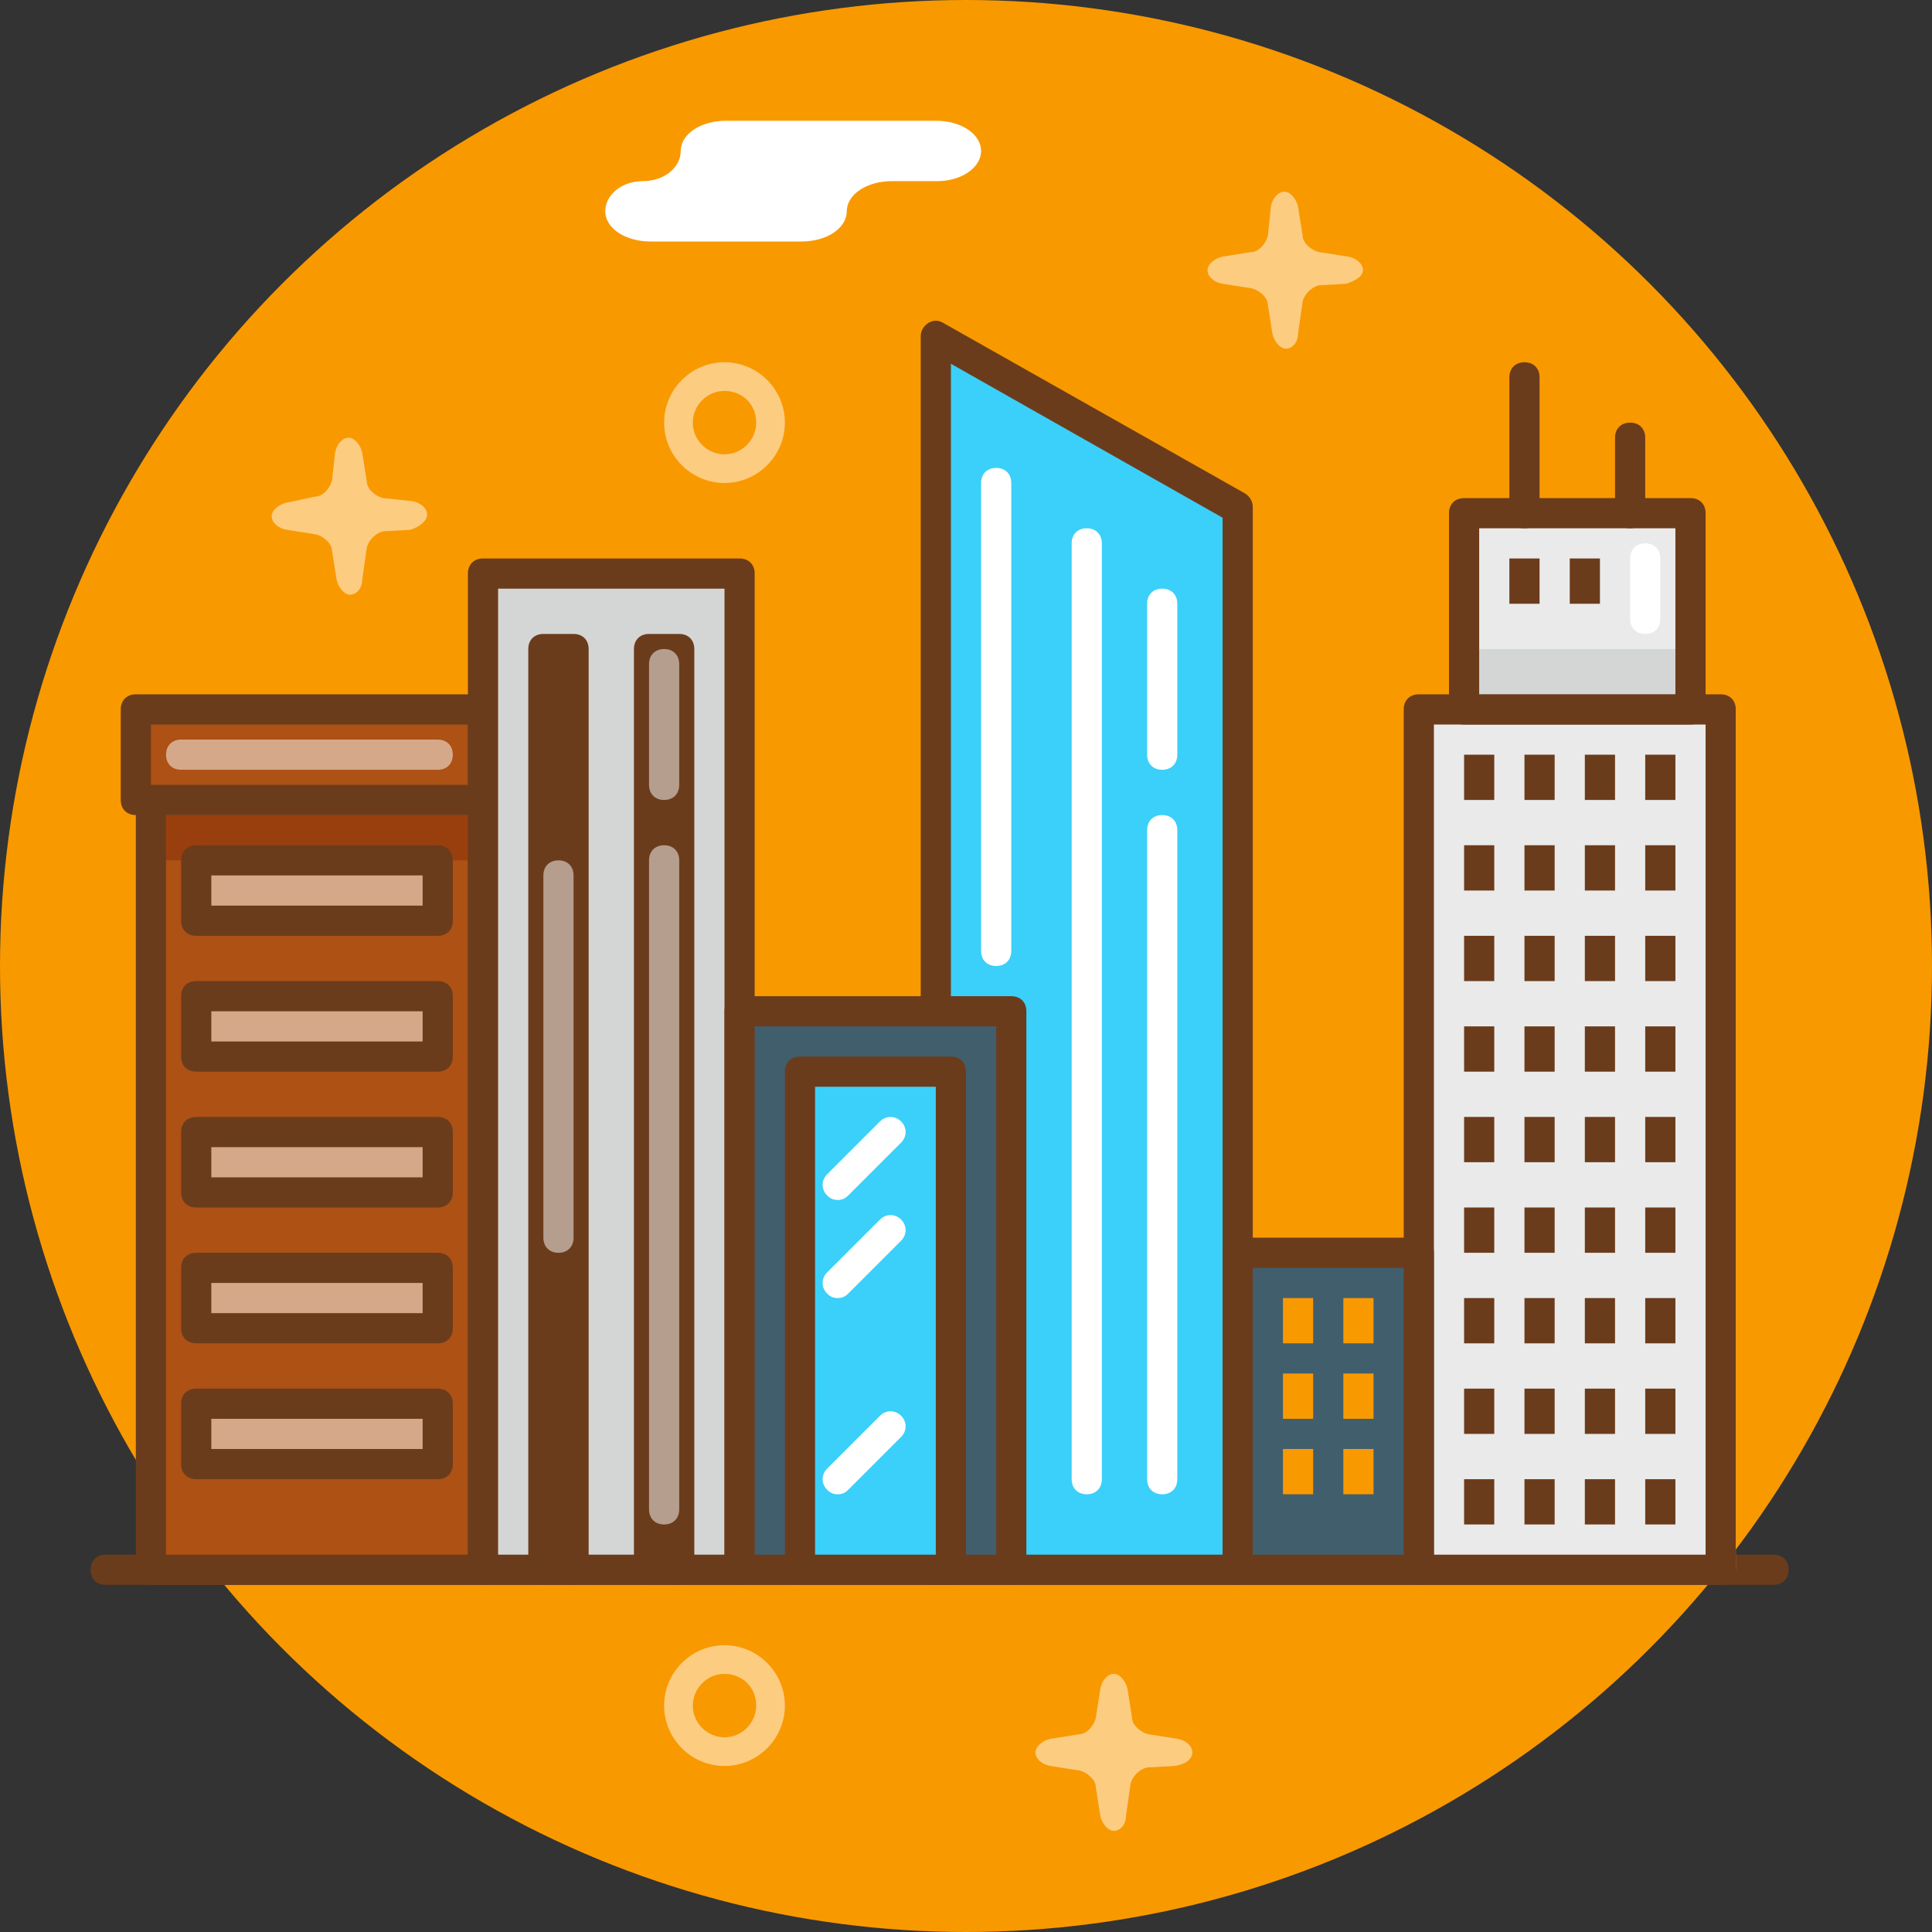 <?xml version="1.0" ?><svg id="city" style="enable-background:new 0 0 128 128;" version="1.1" viewBox="0 0 128 128" xml:space="preserve" xmlns="http://www.w3.org/2000/svg" xmlns:xlink="http://www.w3.org/1999/xlink"><rect x="0" y="0" width="128" height="128" fill="#333333" stroke="none"/><style type="text/css">
	.st0{fill:#F99900;}
	.st1{opacity:0.5;fill:#FFFFFF;}
	.st2{fill:#6B3C1C;}
	.st3{fill:#AD5114;}
	.st4{fill:#993F0D;}
	.st5{fill:#3AD0F9;}
	.st6{fill:#FFFFFF;}
	.st7{fill:#EAEAEA;}
	.st8{fill:#D4D6D6;}
	.st9{fill:#415E6D;}
</style><g><circle class="st0" cx="64" cy="64" r="64"/><path class="st1" d="M90.3,17.9c0-0.4-0.4-0.8-1-0.9l-1.9-0.3c-0.5-0.1-1.1-0.6-1.1-1.1L86,13.7c-0.1-0.5-0.5-1-0.9-1   c-0.4,0-0.8,0.4-0.9,1L84,15.6c-0.1,0.5-0.6,1.1-1.1,1.1L81,17c-0.5,0.1-1,0.5-1,0.9c0,0.4,0.4,0.8,1,0.9l1.9,0.3   c0.5,0.1,1.1,0.6,1.1,1.1l0.3,1.9c0.1,0.5,0.5,1,0.9,1c0.4,0,0.8-0.4,0.8-1l0.3-2.1c0.1-0.5,0.6-1,1.1-1.1l1.8-0.1   C89.8,18.6,90.3,18.3,90.3,17.9z"/><path class="st1" d="M79,116.1c0-0.4-0.4-0.8-1-0.9l-1.9-0.3c-0.5-0.1-1.1-0.6-1.1-1.1l-0.3-1.9c-0.1-0.5-0.5-1-0.9-1   c-0.4,0-0.8,0.4-0.9,1l-0.3,1.9c-0.1,0.5-0.6,1.1-1.1,1.1l-1.9,0.3c-0.5,0.1-1,0.5-1,0.9s0.4,0.8,1,0.9l1.9,0.3   c0.5,0.1,1.1,0.6,1.1,1.1l0.3,1.9c0.1,0.5,0.5,1,0.9,1c0.4,0,0.8-0.4,0.8-1l0.3-2.1c0.1-0.5,0.6-1,1.1-1.1l1.8-0.1   C78.6,116.9,79,116.5,79,116.1z"/><path class="st1" d="M28.3,34.1c0-0.4-0.4-0.8-1-0.9L25.4,33c-0.5-0.1-1.1-0.6-1.1-1.1L24,30c-0.1-0.5-0.5-1-0.9-1s-0.8,0.4-0.9,1   L22,31.8c-0.1,0.5-0.6,1.1-1.1,1.1L19,33.3c-0.5,0.1-1,0.5-1,0.9c0,0.4,0.4,0.8,1,0.9l1.9,0.3c0.5,0.1,1.1,0.6,1.1,1.1l0.3,1.9   c0.1,0.5,0.5,1,0.9,1s0.8-0.4,0.8-1l0.3-2.1c0.1-0.5,0.6-1,1.1-1.1l1.8-0.1C27.8,34.9,28.3,34.5,28.3,34.1z"/><path class="st1" d="M48,117c-2.2,0-4-1.8-4-4c0-2.2,1.8-4,4-4c2.2,0,4,1.8,4,4C52,115.2,50.2,117,48,117z M48,110.9   c-1.2,0-2.1,1-2.1,2.1c0,1.2,1,2.1,2.1,2.1c1.2,0,2.1-1,2.1-2.1C50.1,111.8,49.2,110.9,48,110.9z"/><path class="st1" d="M48,32c-2.2,0-4-1.8-4-4c0-2.2,1.8-4,4-4c2.2,0,4,1.8,4,4C52,30.2,50.2,32,48,32z M48,25.9   c-1.2,0-2.1,1-2.1,2.1c0,1.2,1,2.1,2.1,2.1c1.2,0,2.1-1,2.1-2.1C50.1,26.8,49.2,25.9,48,25.9z"/><path class="st2" d="M117.5,105H7c-0.6,0-1-0.4-1-1s0.4-1,1-1h110.5c0.6,0,1,0.4,1,1S118.1,105,117.5,105z"/><rect class="st3" height="55" width="22" x="10" y="49"/><rect class="st4" height="3" width="21" x="11" y="54"/><path class="st2" d="M32,105H10c-0.6,0-1-0.4-1-1V49c0-0.6,0.4-1,1-1h22c0.6,0,1,0.4,1,1v55C33,104.5,32.6,105,32,105z M11,103h20   V50H11V103z"/><rect class="st3" height="6" width="23" x="9" y="47"/><path class="st2" d="M32,54H9c-0.6,0-1-0.4-1-1v-6c0-0.6,0.4-1,1-1h23c0.6,0,1,0.4,1,1v6C33,53.5,32.6,54,32,54z M10,52h21v-4H10   V52z"/><rect class="st1" height="4" width="16" x="13" y="57"/><path class="st2" d="M29,62H13c-0.6,0-1-0.4-1-1v-4c0-0.6,0.4-1,1-1h16c0.6,0,1,0.4,1,1v4C30,61.6,29.6,62,29,62z M14,60h14v-2H14   V60z"/><rect class="st1" height="4" width="16" x="13" y="66"/><path class="st2" d="M29,71H13c-0.6,0-1-0.4-1-1v-4c0-0.6,0.4-1,1-1h16c0.6,0,1,0.4,1,1v4C30,70.6,29.6,71,29,71z M14,69h14v-2H14   V69z"/><rect class="st1" height="4" width="16" x="13" y="75"/><path class="st2" d="M29,80H13c-0.6,0-1-0.4-1-1v-4c0-0.6,0.4-1,1-1h16c0.6,0,1,0.4,1,1v4C30,79.6,29.6,80,29,80z M14,78h14v-2H14   V78z"/><rect class="st1" height="4" width="16" x="13" y="84"/><path class="st2" d="M29,89H13c-0.6,0-1-0.4-1-1v-4c0-0.6,0.4-1,1-1h16c0.6,0,1,0.4,1,1v4C30,88.6,29.6,89,29,89z M14,87h14v-2H14   V87z"/><rect class="st1" height="4" width="16" x="13" y="93"/><path class="st2" d="M29,98H13c-0.6,0-1-0.4-1-1v-4c0-0.6,0.4-1,1-1h16c0.6,0,1,0.4,1,1v4C30,97.6,29.6,98,29,98z M14,96h14v-2H14   V96z"/><path class="st1" d="M29,51H12c-0.6,0-1-0.4-1-1s0.4-1,1-1h17c0.6,0,1,0.4,1,1S29.6,51,29,51z"/><polygon class="st5" points="82,104 62,104 62,22.3 82,33.7  "/><path class="st2" d="M82,105H62c-0.6,0-1-0.4-1-1V22.3c0-0.4,0.2-0.7,0.5-0.9c0.3-0.2,0.7-0.2,1,0l20,11.3c0.3,0.2,0.5,0.5,0.5,0.9   V104C83,104.6,82.6,105,82,105z M63,103h18V34.3L63,24.1V103z"/><path class="st6" d="M66,64c-0.6,0-1-0.4-1-1V32c0-0.6,0.4-1,1-1c0.6,0,1,0.4,1,1v31C67,63.6,66.6,64,66,64z"/><path class="st6" d="M72,99c-0.6,0-1-0.4-1-1V36c0-0.6,0.4-1,1-1c0.6,0,1,0.4,1,1v62C73,98.6,72.6,99,72,99z"/><path class="st6" d="M77,99c-0.6,0-1-0.4-1-1V55c0-0.6,0.4-1,1-1c0.6,0,1,0.4,1,1v43C78,98.6,77.6,99,77,99z"/><path class="st6" d="M77,51c-0.6,0-1-0.4-1-1V40c0-0.6,0.4-1,1-1c0.6,0,1,0.4,1,1v10C78,50.6,77.6,51,77,51z"/><path class="st6" d="M65,10c0-1.1-1.3-2-3-2H48.1c-1.7,0-3,0.9-3,2s-1.1,2-2.5,2c-1.4,0-2.5,0.9-2.5,2s1.3,2,3,2h10   c1.7,0,3-0.9,3-2s1.3-2,3-2h3C63.7,12,65,11.1,65,10z"/><rect class="st7" height="57" width="21" x="94" y="47"/><rect class="st7" height="13" width="14.3" x="96.9" y="34"/><path class="st2" d="M114,105H94c-0.6,0-1-0.4-1-1V47c0-0.6,0.4-1,1-1h20c0.6,0,1,0.4,1,1v57C115,104.5,114.6,105,114,105z M95,103   h18V48H95V103z"/><rect class="st8" height="3" width="15" x="97" y="43"/><path class="st2" d="M112,48H97c-0.6,0-1-0.4-1-1V34c0-0.6,0.4-1,1-1h15c0.6,0,1,0.4,1,1v13C113,47.6,112.6,48,112,48z M98,46h13   V35H98V46z"/><path class="st2" d="M101,35c-0.6,0-1-0.4-1-1v-9c0-0.6,0.4-1,1-1c0.6,0,1,0.4,1,1v9C102,34.6,101.6,35,101,35z"/><path class="st2" d="M108,35c-0.6,0-1-0.4-1-1v-5c0-0.6,0.4-1,1-1c0.6,0,1,0.4,1,1v5C109,34.6,108.6,35,108,35z"/><rect class="st2" height="3" width="2" x="97" y="50"/><rect class="st2" height="3" width="2" x="101" y="50"/><rect class="st2" height="3" width="2" x="100" y="37"/><rect class="st2" height="3" width="2" x="104" y="37"/><rect class="st2" height="3" width="2" x="105" y="50"/><rect class="st2" height="3" width="2" x="109" y="50"/><rect class="st2" height="3" width="2" x="97" y="56"/><rect class="st2" height="3" width="2" x="101" y="56"/><rect class="st2" height="3" width="2" x="105" y="56"/><rect class="st2" height="3" width="2" x="109" y="56"/><rect class="st2" height="3" width="2" x="97" y="62"/><rect class="st2" height="3" width="2" x="101" y="62"/><rect class="st2" height="3" width="2" x="105" y="62"/><rect class="st2" height="3" width="2" x="109" y="62"/><rect class="st2" height="3" width="2" x="97" y="68"/><rect class="st2" height="3" width="2" x="101" y="68"/><rect class="st2" height="3" width="2" x="105" y="68"/><rect class="st2" height="3" width="2" x="109" y="68"/><rect class="st2" height="3" width="2" x="97" y="74"/><rect class="st2" height="3" width="2" x="101" y="74"/><rect class="st2" height="3" width="2" x="105" y="74"/><rect class="st2" height="3" width="2" x="109" y="74"/><rect class="st2" height="3" width="2" x="97" y="80"/><rect class="st2" height="3" width="2" x="101" y="80"/><rect class="st2" height="3" width="2" x="105" y="80"/><rect class="st2" height="3" width="2" x="109" y="80"/><rect class="st2" height="3" width="2" x="97" y="86"/><rect class="st2" height="3" width="2" x="101" y="86"/><rect class="st2" height="3" width="2" x="105" y="86"/><rect class="st2" height="3" width="2" x="109" y="86"/><rect class="st2" height="3" width="2" x="97" y="92"/><rect class="st2" height="3" width="2" x="101" y="92"/><rect class="st2" height="3" width="2" x="105" y="92"/><rect class="st2" height="3" width="2" x="109" y="92"/><rect class="st2" height="3" width="2" x="97" y="98"/><rect class="st2" height="3" width="2" x="101" y="98"/><rect class="st2" height="3" width="2" x="105" y="98"/><rect class="st2" height="3" width="2" x="109" y="98"/><path class="st6" d="M109,42c-0.6,0-1-0.4-1-1v-4c0-0.6,0.4-1,1-1c0.6,0,1,0.4,1,1v4C110,41.6,109.6,42,109,42z"/><rect class="st8" height="66" width="17" x="32" y="38"/><path class="st2" d="M49,105H32c-0.6,0-1-0.4-1-1V38c0-0.6,0.4-1,1-1h17c0.6,0,1,0.4,1,1v66C50,104.5,49.6,105,49,105z M33,103h15   V39H33V103z"/><path class="st2" d="M38,105h-2c-0.6,0-1-0.4-1-1V43c0-0.6,0.4-1,1-1h2c0.6,0,1,0.4,1,1v61C39,104.6,38.6,105,38,105z"/><path class="st2" d="M45,105h-2c-0.6,0-1-0.4-1-1V43c0-0.6,0.4-1,1-1h2c0.6,0,1,0.4,1,1v61C46,104.6,45.6,105,45,105z"/><path class="st1" d="M44,101c-0.6,0-1-0.4-1-1V57c0-0.6,0.4-1,1-1c0.6,0,1,0.4,1,1v43C45,100.6,44.6,101,44,101z"/><path class="st1" d="M44,53c-0.6,0-1-0.4-1-1v-8c0-0.6,0.4-1,1-1c0.6,0,1,0.4,1,1v8C45,52.6,44.6,53,44,53z"/><path class="st1" d="M37,83c-0.6,0-1-0.4-1-1V58c0-0.6,0.4-1,1-1c0.6,0,1,0.4,1,1v24C38,82.6,37.6,83,37,83z"/><rect class="st9" height="37" width="18" x="49" y="67"/><path class="st2" d="M67,105H49c-0.6,0-1-0.4-1-1V67c0-0.6,0.4-1,1-1h18c0.6,0,1,0.4,1,1v37C68,104.6,67.6,105,67,105z M50,103h16   V68H50V103z"/><rect class="st5" height="33" width="10" x="53" y="71"/><path class="st2" d="M63,105H53c-0.6,0-1-0.4-1-1V71c0-0.6,0.4-1,1-1h10c0.6,0,1,0.4,1,1v33C64,104.6,63.6,105,63,105z M54,103h8   V72h-8V103z"/><path class="st6" d="M55.5,86c-0.3,0-0.5-0.1-0.7-0.3c-0.4-0.4-0.4-1,0-1.4l3.5-3.5c0.4-0.4,1-0.4,1.4,0c0.4,0.4,0.4,1,0,1.4   l-3.5,3.5C56,85.9,55.8,86,55.5,86z"/><path class="st6" d="M55.5,79.5c-0.3,0-0.5-0.1-0.7-0.3c-0.4-0.4-0.4-1,0-1.4l3.5-3.5c0.4-0.4,1-0.4,1.4,0c0.4,0.4,0.4,1,0,1.4   l-3.5,3.5C56,79.4,55.8,79.5,55.5,79.5z"/><path class="st6" d="M55.5,99c-0.3,0-0.5-0.1-0.7-0.3c-0.4-0.4-0.4-1,0-1.4l3.5-3.5c0.4-0.4,1-0.4,1.4,0c0.4,0.4,0.4,1,0,1.4   l-3.5,3.5C56,98.9,55.8,99,55.5,99z"/><rect class="st9" height="21" width="12" x="82" y="83"/><path class="st2" d="M94,105H82c-0.6,0-1-0.4-1-1V83c0-0.6,0.4-1,1-1h12c0.6,0,1,0.4,1,1v21C95,104.6,94.6,105,94,105z M83,103h10   V84H83V103z"/><rect class="st0" height="3" width="2" x="85" y="86"/><rect class="st0" height="3" width="2" x="89" y="86"/><rect class="st0" height="3" width="2" x="85" y="91"/><rect class="st0" height="3" width="2" x="89" y="91"/><rect class="st0" height="3" width="2" x="85" y="96"/><rect class="st0" height="3" width="2" x="89" y="96"/></g></svg>